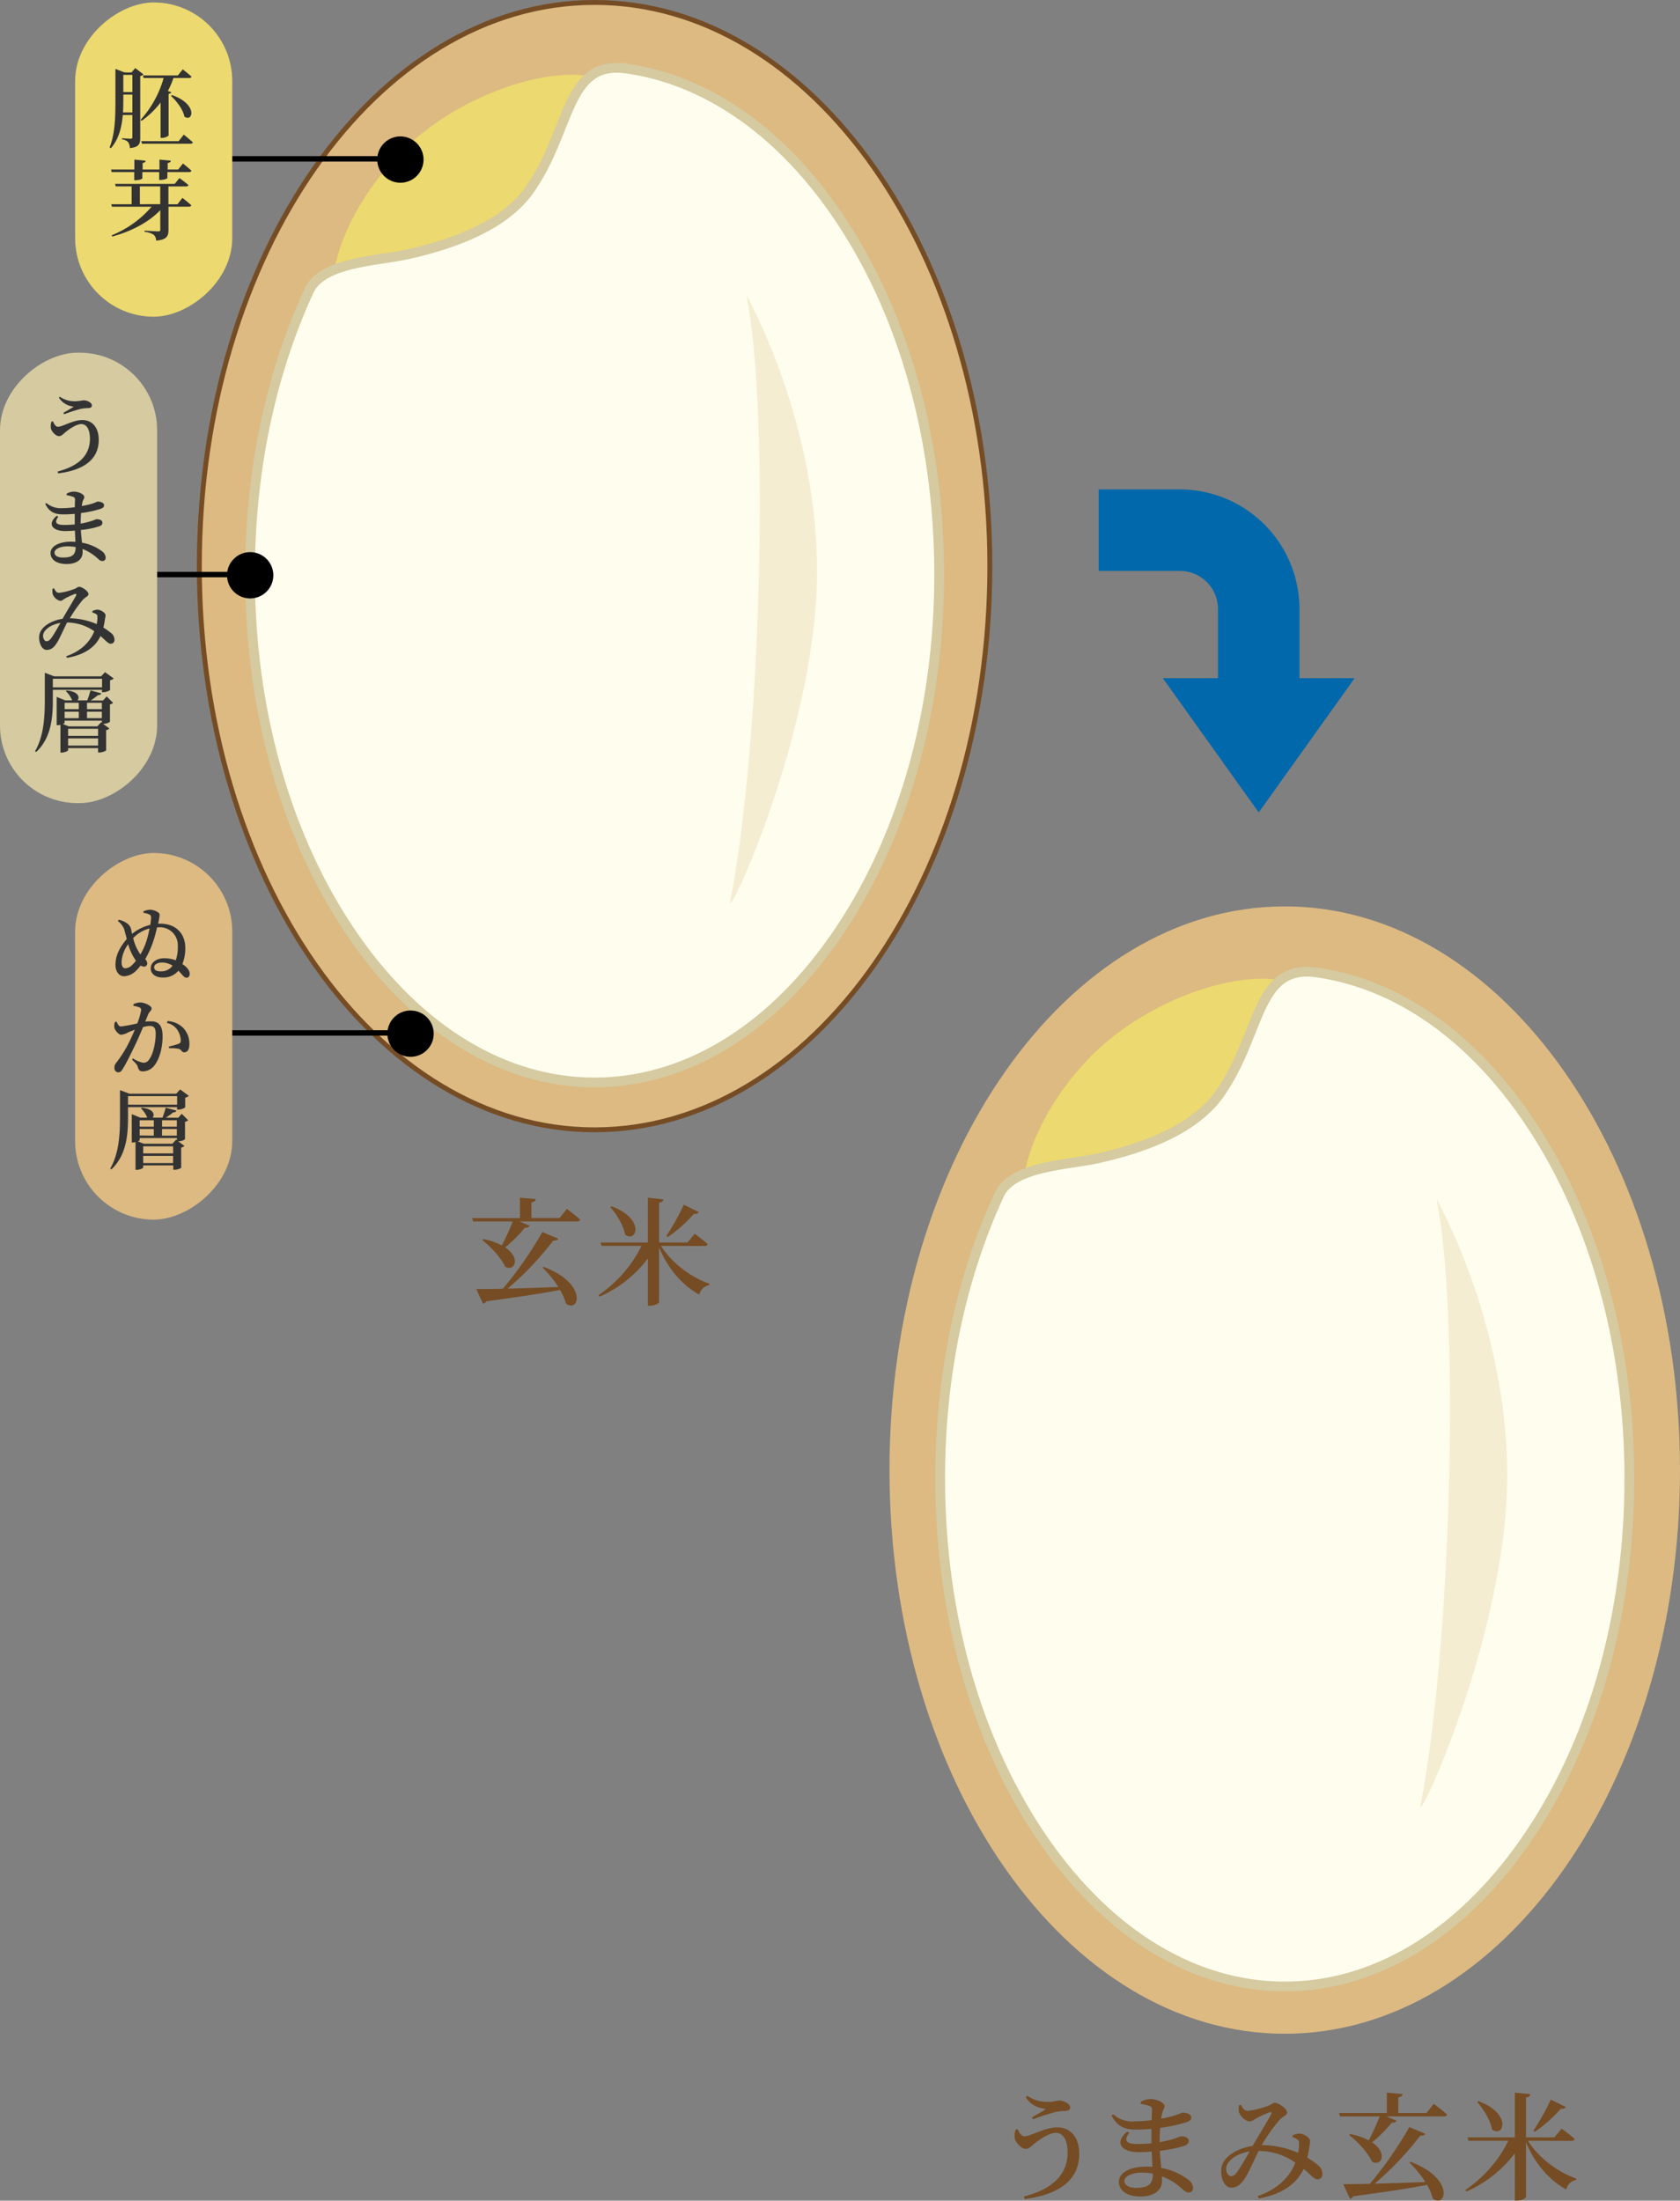 <svg xmlns="http://www.w3.org/2000/svg" viewBox="0 0 577.4 756.29"><rect x="0" y="0" width="577.4" height="756.29" fill="#808080" stroke="none"/><defs><style>.cls-1{fill:#754c24;}.cls-10,.cls-2{fill:#ddba82;}.cls-2,.cls-4,.cls-6{fill-rule:evenodd;}.cls-3,.cls-7{fill:none;}.cls-3{stroke:#754c24;stroke-width:1.68px;}.cls-3,.cls-5,.cls-7{stroke-miterlimit:8;}.cls-4,.cls-8{fill:#ecd96f;}.cls-5{fill:#fffdee;stroke:#d5caa0;stroke-width:3.36px;}.cls-6{fill:#f5edd1;}.cls-7{stroke:#000;stroke-width:1.87px;}.cls-9{fill:#333;}.cls-11{fill:#d5caa0;}.cls-12{fill:#0068ab;}</style></defs><g id="レイヤー_2" data-name="レイヤー 2"><g id="コンテンツ"><path class="cls-1" d="M194.82,415.44s2.88,2.16,4.56,3.68c-.08.44-.52.64-1.12.64H178.55l3.48,1.48a1.42,1.42,0,0,1-1.6.64,49.63,49.63,0,0,1-6.8,6.8c5.36,3.6,3.4,8.36,0,6.68-1.44-3.2-5-6.92-7.88-9.2l.36-.32a21.76,21.76,0,0,1,6.36,2.16,80,80,0,0,0,3.76-8.24H162.59l-.32-1.16h16.44v-7l5.4.48c-.08.55-.44,1-1.48,1.12v5.39h9.67Zm-8,19.92c15.24,5.72,12.32,16,7.68,12.64a19.83,19.83,0,0,0-2-4.72c-5.79,1.16-13.71,2.36-25.31,3.92A1.71,1.71,0,0,1,166,448l-2.32-5c2.12,0,5.28,0,9.16-.12a132.21,132.21,0,0,0,13.56-19.48l5.47,2.28c-.2.44-.76.76-1.72.64a107.33,107.33,0,0,1-15.67,16.52c5-.12,11-.32,17.43-.56a38.93,38.93,0,0,0-5.47-6.68Z"/><path class="cls-1" d="M227.2,428.16c3.72,6,10.44,10.84,16.59,13l-.08.48a4.27,4.27,0,0,0-3.36,3.28c-5.91-3.28-10.79-8.92-13.83-16.24v18.8c0,.44-1.64,1.24-3.08,1.24h-.76V432.48a41.88,41.88,0,0,1-16.6,13.12l-.36-.52a44,44,0,0,0,14.76-16.92H206.76l-.32-1.16h16.24V411.61l5.32.56c-.08.56-.4,1-1.48,1.12V427h9.76l2.48-3s2.79,2,4.47,3.56c-.12.44-.51.64-1.12.64Zm-17-13.6c11.72,4.36,8.56,12.72,4.64,9.72-.56-3.2-2.92-7-5.08-9.43Zm30,2a1.46,1.46,0,0,1-1.68.56,48,48,0,0,1-9,8l-.48-.4A77.8,77.8,0,0,0,235,414Z"/><path class="cls-1" d="M349.76,731.69c.52,1.32,1.4,2.48,2.32,2.48,2.12,0,7-3.08,11.24-3.08,4.64,0,7.6,3.44,7.6,9.08,0,9.12-7,14-18.72,15.56l-.28-.88c9.64-2.52,15-7.28,15-15.2,0-4.16-1.52-6.68-4-6.68s-5.84,2.48-7.44,3.72c-.88.72-1.8,1.8-2.92,1.8-1.52,0-3.28-2-3.72-3.28a6.57,6.57,0,0,1,.24-3.36Zm2.8-11,.44-.48a12.09,12.09,0,0,0,7.36,2.12c1.64,0,2.84-.44,3.56-.44,1.72,0,3.88,1,3.88,2.4,0,.68-.56,1.12-1.68,1.16a15.78,15.78,0,0,0-3.36.36,67.16,67.16,0,0,0-7.72,2.52l-.36-.68c1.64-.92,3.68-2.12,4.8-2.88C357.92,724.53,354.6,724.09,352.56,720.73Z"/><path class="cls-1" d="M392.12,722.29a6.74,6.74,0,0,1,3.28-.92c2.2,0,4.84,1.16,4.84,2.48,0,.8-.56,1.24-.8,2.24-.12.52-.24,1.16-.36,2a40.4,40.4,0,0,0,5-1.2c1.44-.44,2-.88,2.44-.88,1,0,2.88.44,2.88,1.64,0,1-.68,1.32-1.68,1.68a50.32,50.32,0,0,1-9,1.92c-.08,1.48-.16,3.12-.16,4.92a36.9,36.9,0,0,0,4.8-1.12c1.56-.48,2.2-.88,2.56-.88,1.32,0,2.64.4,2.64,1.52,0,.88-.6,1.36-1.44,1.72a44.94,44.94,0,0,1-8.48,1.72c.08,2.28.32,4.2.48,5.92a21.3,21.3,0,0,1,9.08,3.88,3.87,3.87,0,0,1,1.84,2.88,1.47,1.47,0,0,1-1.48,1.68c-.84,0-1.32-.44-2.2-1.2a21.16,21.16,0,0,0-7-4.36c0,.52,0,1,0,1.56,0,3.32-2.84,5.36-7.44,5.36-4.28,0-7.36-1.84-7.36-5.08s4.12-5.2,9.32-5.2c.76,0,1.48,0,2.2.08-.08-1.52-.16-3.32-.24-5.24-1.52.12-3.12.2-4.64.2-5.48,0-8.48-3.08-3.8-7.08l.68.44c-2.08,2.92-.72,3.84,2.92,3.84a46.82,46.82,0,0,0,4.76-.24v-1.76c0-1,0-2.12,0-3.2-1.72.16-3.52.24-5.32.24-3.84,0-6.4-1-8.4-4.8l.6-.44a9.71,9.71,0,0,0,7,2.44,53.21,53.21,0,0,0,6.2-.44c0-1.72.08-3,.08-3.52a1.22,1.22,0,0,0-.88-1.36,16.88,16.88,0,0,0-3-.72ZM396.24,747a19.45,19.45,0,0,0-3.8-.36c-3.56,0-6,1.36-6,2.88,0,1.36,1.48,2.36,3.84,2.36C394.64,751.89,396.24,750.69,396.24,747Z"/><path class="cls-1" d="M444.28,733.85a4.85,4.85,0,0,1,2.48-.6c1.6.08,3.52,1.52,3.52,2.48a20.47,20.47,0,0,1-.32,2.36c-.12.76-.32,2-.64,3.4a27.68,27.68,0,0,1,3.84,2.76,3.7,3.7,0,0,1,1.32,3,1.57,1.57,0,0,1-1.68,1.68c-1.2,0-2.36-1.56-4.76-3.6-2.48,5.48-7.84,8.8-15.35,10.2l-.48-.8c6.64-2.28,10.91-6.28,13-11.52a21.86,21.86,0,0,0-12.63-4c-1.68,3.36-3.68,7.92-4.72,9.36-1.44,2.2-2.72,3.24-4.76,3.24-2.32,0-3.76-3.64-3.32-6.72.6-4.12,5.8-6.88,10.76-7.64,2-3.48,5.52-9.24,6.28-10.76.36-.72.08-1-.52-.76a39.77,39.77,0,0,0-4.64,2.12c-.64.36-1.32,1-2.12,1-1.52,0-3.44-2-3.72-3.28a7.29,7.29,0,0,1,0-2.28l.64-.16c.68,1.12,1.16,2.08,2.32,2.08a28.81,28.81,0,0,0,6.72-1.6c1.48-.48,1.92-1.16,2.6-1.16,1.32,0,4.24,2,4.24,3.32,0,1-1.56,1.44-2.64,2.6a64.94,64.94,0,0,0-6.08,8.6,32.14,32.14,0,0,1,12.51,2.68,13.78,13.78,0,0,0,.32-3.36,1.36,1.36,0,0,0-.64-1.32,4.27,4.27,0,0,0-1.6-.68Zm-14.79,5.52c-4.08.6-7.4,2.84-8,5.24-.36,1.52.52,3.24,1.52,3.24s1.52-.48,2.4-1.72S428.17,741.69,429.49,739.37Z"/><path class="cls-1" d="M492.78,723s2.88,2.16,4.55,3.68c-.08.44-.52.64-1.12.64H476.5l3.48,1.48a1.42,1.42,0,0,1-1.6.64,49.63,49.63,0,0,1-6.8,6.8c5.36,3.6,3.4,8.36,0,6.68-1.44-3.2-5-6.92-7.88-9.2l.36-.32a21.76,21.76,0,0,1,6.36,2.16,80,80,0,0,0,3.76-8.24H460.54l-.32-1.16h16.44v-7l5.4.48c-.08.56-.44,1-1.48,1.12v5.4h9.68Zm-8,19.92c15.23,5.72,12.31,16,7.67,12.64a19.38,19.38,0,0,0-2-4.72c-5.8,1.16-13.72,2.36-25.32,3.92a1.71,1.71,0,0,1-1.16.84l-2.32-5c2.12,0,5.28,0,9.16-.12A132.21,132.21,0,0,0,484.38,731l5.48,2.28c-.2.44-.76.76-1.72.64a107.92,107.92,0,0,1-15.68,16.52c5-.12,11-.32,17.44-.56a38.5,38.5,0,0,0-5.48-6.68Z"/><path class="cls-1" d="M525.15,735.69c3.72,6,10.44,10.84,16.6,13l-.08.48a4.26,4.26,0,0,0-3.36,3.28c-5.92-3.28-10.8-8.92-13.84-16.24v18.8c0,.44-1.64,1.24-3.08,1.24h-.76V740A41.88,41.88,0,0,1,504,753.13l-.36-.52a44,44,0,0,0,14.76-16.92H504.71l-.32-1.16h16.24v-15.4l5.32.56c-.08.56-.4,1-1.48,1.12v13.72h9.76l2.48-3s2.8,2,4.48,3.56c-.12.44-.52.64-1.12.64Zm-17-13.6c11.72,4.36,8.56,12.72,4.64,9.72-.56-3.2-2.92-7-5.08-9.44Zm30,2a1.47,1.47,0,0,1-1.68.56,48.35,48.35,0,0,1-9,8l-.48-.4a77.38,77.38,0,0,0,6-10.72Z"/><path class="cls-2" d="M68.51,194.56C68.51,87.57,129.33.84,204.35.84S340.2,87.57,340.2,194.56,279.38,388.27,204.35,388.27,68.51,301.54,68.51,194.56Z"/><path class="cls-3" d="M68.51,194.56C68.51,87.57,129.33.84,204.35.84S340.2,87.57,340.2,194.56,279.38,388.27,204.35,388.27,68.51,301.54,68.51,194.56Z"/><path class="cls-4" d="M136.66,53.48c15.89-16.78,40.61-27.11,58.11-27.75,7.08-.26,13,1.06,16.62,4.18,14.39,12.3-2.66,47.13-25,70.7s-51.56,32.11-65.29,19.1S114.33,77,136.66,53.48Z"/><path class="cls-5" d="M204.35,372c-30.72,0-59.92-17.53-82.24-49.35-23.34-33.28-36.2-77.77-36.2-125.27,0-35.27,7.09-68.89,20.3-97.49,4.58-9.9,23.61-10.2,33.82-12.47,16.81-3.74,33.45-10.21,41.85-22,14.57-20.55,12.33-44.83,33.4-41.87,26.65,3.75,51.66,20.59,71.32,48.62,23.34,33.28,36.19,77.76,36.19,125.26s-12.85,92-36.19,125.27C264.28,354.5,235.07,372,204.35,372Z"/><path class="cls-6" d="M256.5,101.37s25.17,44.18,24.29,97.62S249.37,318.12,251,309.56C261.63,255.26,264.61,140.88,256.5,101.37Z"/><circle cx="137.61" cy="54.84" r="7.96"/><line class="cls-7" x1="136.14" y1="54.59" x2="49.17" y2="54.59"/><circle cx="85.98" cy="197.7" r="7.96"/><line class="cls-7" x1="84.52" y1="197.45" x2="13.83" y2="197.45"/><circle cx="141.1" cy="355.23" r="7.96"/><line class="cls-7" x1="139.64" y1="354.98" x2="68.95" y2="354.98"/><rect class="cls-8" x="-1.18" y="27.84" width="108" height="54" rx="27" transform="translate(107.66 2.02) rotate(90)"/><path class="cls-9" d="M49.31,25.57a1.91,1.91,0,0,1-1.11.54V47.38c0,2-.39,3.21-3.57,3.51a3.7,3.7,0,0,0-.57-2,3.19,3.19,0,0,0-2.13-1V47.5s2.4.18,2.94.18.63-.18.63-.6V39.52H42.2c-.33,4-1.29,8.19-4.08,11.4l-.45-.24c2-5,2-11.28,2-16.89V23.68l3.12,1.21H45.2l1.29-1.5ZM45.5,38.65V32.51H42.38v1.26c0,1.52,0,3.17-.12,4.88ZM42.38,25.73v5.91H45.5V25.73Zm5.94,15.44a35.79,35.79,0,0,0,7.92-14.36H49.37l-.24-.88h12l1.68-2.09s1.86,1.43,3,2.48c-.09.33-.39.49-.81.49h-5.4a29.26,29.26,0,0,1-1.89,4.46l1.17.42c-.09.28-.39.45-.93.58v14.3a3.36,3.36,0,0,1-2.25.81h-.51V35.23a29.68,29.68,0,0,1-6.54,6.3Zm14.85,5.1s1.92,1.56,3.12,2.64c-.06.33-.39.48-.81.48H48.8l-.24-.87H61.4ZM59.12,32.68c9.12,3.21,7.08,9.51,4.26,7.38-.48-2.46-2.7-5.33-4.59-7.11Z"/><path class="cls-9" d="M38.36,59.14l-.18-.87h8V54.85l3.84.37c0,.42-.27.68-1,.8v2.25h5.79V54.85l3.9.37c-.06.42-.3.68-1.08.8v2.25h3.6l1.65-2.09s1.86,1.46,2.91,2.48c-.09.33-.39.48-.81.48H57.53v2c0,.24-1,.66-2.37.7h-.45V59.14H48.92v2.13c0,.27-1.14.66-2.31.66h-.48V59.14ZM62.69,68s1.92,1.47,3.06,2.55c-.09.33-.39.48-.84.48h-7v8c0,2-.54,3.39-4.26,3.66a2.67,2.67,0,0,0-.81-2,6.53,6.53,0,0,0-3.15-1v-.42s3.84.24,4.62.24.78-.18.78-.63V72.22c-3.81,4-9.66,7.2-16.5,9.06l-.21-.42A35.73,35.73,0,0,0,52.1,71.05H38.48l-.24-.87h7V64.06H39.8l-.27-.87H60.05l1.62-2s1.92,1.38,3.09,2.4c-.09.33-.36.48-.78.48H57.89v6.12H61Zm-7.62,2.16V64.06h-7v6.12Z"/><rect class="cls-10" x="-10.18" y="329.13" width="126" height="54" rx="27" transform="translate(408.95 303.32) rotate(90)"/><path class="cls-9" d="M49.28,313.2a5.81,5.81,0,0,1,2.4-.57,5.29,5.29,0,0,1,2.58.87,1.09,1.09,0,0,1,.57,1.23,19.06,19.06,0,0,1-.51,2.7,6.52,6.52,0,0,1,.78,0c5.4,0,8.58,3.48,8.58,8.28a13.93,13.93,0,0,1-1,5.58c1.74,1.17,2.52,2.34,2.52,3.36,0,.84-.48,1.35-1,1.35s-.84-.21-1.35-.75-.93-1.05-1.53-1.65A6.7,6.7,0,0,1,56,335.94c-2.76,0-4.2-1.41-4.2-3.15,0-2.1,2.1-3.48,4.62-3.48a12.13,12.13,0,0,1,4,.69,13.72,13.72,0,0,0,.69-4.77,6.18,6.18,0,0,0-6.36-6.57H54c-.18.78-.39,1.56-.6,2.4a33.87,33.87,0,0,1-3.51,8.58A2,2,0,0,1,50.6,331a1.09,1.09,0,0,1-1.08,1.2,2.17,2.17,0,0,1-1.17-.39,17.14,17.14,0,0,1-1.53,1.74,6.31,6.31,0,0,1-4.14,1.95c-1.92,0-3-1.83-3-3.87,0-3.48,1.65-6.27,3.9-8.94-.48-1.77-.75-2.88-1-3.63a7.46,7.46,0,0,0-2.1-2.58l.33-.39a7.53,7.53,0,0,1,3.15,1.44A3.63,3.63,0,0,1,45.17,320l.21.93a15.93,15.93,0,0,1,6.27-3.09,21.11,21.11,0,0,0,.27-2.46c0-.63-.12-.9-.6-1.11a6.68,6.68,0,0,0-2-.57Zm-3.84,18.39a11.61,11.61,0,0,0,1.29-1.41,18.34,18.34,0,0,1-2.67-5.7,11.41,11.41,0,0,0-2.28,6.09c0,1.53.51,2.19,1.23,2.19A3.33,3.33,0,0,0,45.44,331.59Zm6-12.54a12.16,12.16,0,0,0-5.67,3.33A16,16,0,0,0,48.26,328a23.63,23.63,0,0,0,2.4-5.7C50.93,321.3,51.2,320.16,51.41,319.05Zm7.89,12.84a6.72,6.72,0,0,0-3.63-1.11c-1.44,0-2.73.63-2.73,1.62,0,.75.57,1.41,2.16,1.41A4.84,4.84,0,0,0,59.3,331.89Z"/><path class="cls-9" d="M45.86,345.11a5.28,5.28,0,0,1,2.4-.6c1.32,0,3.84,1.11,3.84,2,0,.78-.75,1.17-1.14,2-.24.6-.6,1.53-1.05,2.58A20.75,20.75,0,0,1,52.1,351c2.31,0,3.78,1.35,3.78,5.13s-1,7.92-3,10.26a5.12,5.12,0,0,1-3.78,1.8c-1.11,0-1.44-.45-1.8-1.71-.18-.51-.36-.81-1.92-2.31l.3-.45a9.72,9.72,0,0,0,3.51,1.5A2.28,2.28,0,0,0,51.32,364c1.26-1.62,2.19-5.61,2.19-8.76,0-1.8-.48-2.67-2-2.67a8.79,8.79,0,0,0-2.34.42c-.84,1.95-1.77,4.17-2.61,5.91-1.5,3.12-3.18,6.57-4.35,8.4-.57,1-1,1.23-1.65,1.23a1.42,1.42,0,0,1-1.23-1.56,2.31,2.31,0,0,1,.6-1.71,41,41,0,0,0,4.56-7.32c.63-1.26,1.26-2.7,1.83-4.05-.9.33-1.71.63-2.28.9a6.07,6.07,0,0,1-2.4.81c-.81,0-2.1-1.38-2.34-2.49a3.71,3.71,0,0,1,.24-1.92l.51-.09c.45.9.75,1.65,1.53,1.65a45.9,45.9,0,0,0,5.61-1.05,23.23,23.23,0,0,0,1.32-4.56.85.85,0,0,0-.45-.87,7.89,7.89,0,0,0-2.22-.6Zm11.73,5.79a8.28,8.28,0,0,1,5.31,2.28,7.83,7.83,0,0,1,2.19,5.73c0,1.53-.54,2.7-1.71,2.73-1,0-1-.9-1.89-1.2a15.93,15.93,0,0,0-3.33-.21l-.15-.57a29.81,29.81,0,0,0,3.27-.9c.66-.24.87-.57.84-1.38A6.9,6.9,0,0,0,61,354a5.65,5.65,0,0,0-3.66-2.46Z"/><path class="cls-9" d="M64.88,376.58a2.24,2.24,0,0,1-1.23.63v3.36a4.31,4.31,0,0,1-2.31.75h-.48v-.84H44v3.24c0,5.61-.3,13.08-5.73,18.15l-.39-.27c3.06-5.28,3.36-11.88,3.36-17.85v-9.12l3.24,1.23H60.56l1.35-1.47Zm-4,3.06V376.7H44v2.94Zm1.59,3.12L64.67,385a2,2,0,0,1-1.08.51v6a3.79,3.79,0,0,1-2.28.69h-.09l2.16,1.59a1.76,1.76,0,0,1-1.11.57v7A4.52,4.52,0,0,1,60,402h-.45v-1.5H49.22v.72c0,.24-1.17.81-2.25.81h-.39v-9.54a3.1,3.1,0,0,1-.9.12h-.39v-9.72l2.94,1.2H50.6a8.8,8.8,0,0,0-2.16-3.18l.27-.21c4.17.33,4.59,2.49,3.72,3.39h3.42c.39-1.05.84-2.43,1.11-3.42l3.69,1c-.12.36-.45.63-1.11.6A27.57,27.57,0,0,1,57,384.11h4.26Zm-1.65,9.09v-.75H48v.69c0,.12-.24.27-.6.45l2,.81h9.84l1.29-1.41ZM48,385v2.19h4.86V385Zm4.86,5.28V388H48v2.22Zm6.63,3.66H49.22v2.43H59.51Zm0,5.76v-2.46H49.22v2.46Zm1.29-12.51V385H55.7v2.19Zm-5.1,3.09h5.1V388H55.7Z"/><rect class="cls-11" x="-50.4" y="171.6" width="154.8" height="54" rx="26.65" transform="translate(225.6 171.6) rotate(90)"/><path class="cls-9" d="M18.22,144.8c.36,1,1,1.86,1.68,1.86,1.62,0,5.19-2.31,8.37-2.31,3.45,0,5.67,2.61,5.67,6.78,0,6.81-5.22,10.47-13.95,11.55l-.21-.63c7.14-1.87,11.13-5.43,11.13-11.31,0-3.06-1.09-5-2.94-5s-4.29,1.83-5.49,2.79c-.66.54-1.32,1.35-2.19,1.35-1.14,0-2.43-1.47-2.76-2.49a4.94,4.94,0,0,1,.18-2.52Zm2-8.13.33-.33A9,9,0,0,0,26,137.9a25.11,25.11,0,0,0,2.67-.33c1.32,0,2.91.78,2.91,1.8,0,.51-.42.87-1.24.87a17.22,17.22,0,0,0-2.54.27,49.86,49.86,0,0,0-5.76,1.86l-.27-.51c1.23-.66,2.76-1.56,3.6-2.13A6.65,6.65,0,0,1,20.26,136.67Z"/><path class="cls-9" d="M22.9,169.67a5,5,0,0,1,2.43-.72c1.68,0,3.63.9,3.63,1.86,0,.6-.42.93-.6,1.68-.09.39-.18.84-.27,1.41a31,31,0,0,0,3.69-.84c1.08-.36,1.53-.69,1.79-.69.79,0,2.2.33,2.2,1.23,0,.75-.51,1-1.26,1.29a36,36,0,0,1-6.66,1.41c-.06,1.11-.12,2.34-.12,3.63a25.61,25.61,0,0,0,3.54-.84c1.17-.33,1.65-.66,1.92-.66,1,0,2,.33,2,1.14s-.44,1.05-1.07,1.29a27.34,27.34,0,0,1-6.33,1.26c.09,1.71.27,3.09.39,4.38a16,16,0,0,1,6.75,2.85,3,3,0,0,1,1.38,2.19,1.1,1.1,0,0,1-1.12,1.26c-.65,0-1-.3-1.61-.87a16.57,16.57,0,0,0-5.19-3.27c0,.39,0,.77,0,1.17,0,2.46-2.1,4-5.52,4-3.21,0-5.49-1.38-5.49-3.77s3.06-3.9,6.93-3.9c.54,0,1.08,0,1.62.06q-.09-1.71-.18-3.87c-1.11.09-2.31.15-3.45.15-4.05,0-6.3-2.28-2.79-5.25l.51.33c-1.53,2.16-.54,2.82,2.1,2.82a34.68,34.68,0,0,0,3.57-.18v-1.29c0-.75,0-1.56,0-2.34-1.26.12-2.58.18-3.93.18-2.85,0-4.77-.72-6.21-3.6l.39-.3a7.51,7.51,0,0,0,5.19,1.77,33.4,33.4,0,0,0,4.59-.33c0-1.23.06-2.22.06-2.58a.91.91,0,0,0-.69-1,11.24,11.24,0,0,0-2.16-.54ZM26,188a17.11,17.11,0,0,0-2.85-.24c-2.61,0-4.41,1-4.41,2.13s1.14,1.71,2.88,1.71C24.73,191.6,26,190.76,26,188Z"/><path class="cls-9" d="M31.74,210a4.12,4.12,0,0,1,1.87-.48c1.2.09,2.67,1.17,2.67,1.89A15.57,15.57,0,0,1,36,213.2c-.08.57-.23,1.5-.47,2.48a21.75,21.75,0,0,1,2.81,2,2.91,2.91,0,0,1,1,2.25,1.24,1.24,0,0,1-1.29,1.29c-.93,0-1.75-1.17-3.51-2.64-1.86,4.05-5.85,6.51-11.49,7.5l-.33-.54c4.95-1.71,8.1-4.71,9.69-8.61a16.47,16.47,0,0,0-9.36-3c-1.26,2.52-2.73,5.87-3.51,7-1.05,1.66-2,2.41-3.54,2.41-1.71,0-2.82-2.7-2.49-5,.45-3.08,4.35-5.12,8-5.69,1.47-2.61,4.05-6.84,4.62-7.92.27-.57.06-.75-.42-.6a26.4,26.4,0,0,0-3.39,1.56c-.48.27-1,.81-1.56.81A3.65,3.65,0,0,1,18.07,204a5.47,5.47,0,0,1,0-1.71l.48-.12c.48.84.84,1.56,1.71,1.56a20.55,20.55,0,0,0,4.95-1.2c1.14-.36,1.47-.87,2-.87,1,0,3.21,1.53,3.21,2.52,0,.72-1.2,1.08-2,2A46.92,46.92,0,0,0,24,212.48a24.31,24.31,0,0,1,9.24,2,10.4,10.4,0,0,0,.24-2.46c0-.54-.07-.75-.45-1a4.45,4.45,0,0,0-1.24-.48Zm-11,4.08c-3,.48-5.46,2.16-5.88,3.9-.27,1.14.39,2.39,1.08,2.39s1.14-.35,1.8-1.25S19.78,215.84,20.77,214.1Z"/><path class="cls-9" d="M39.07,233.15a2.24,2.24,0,0,1-1.24.63v3.36a4.23,4.23,0,0,1-2.3.75h-.48v-.84H18.16v3.24c0,5.61-.3,13.08-5.73,18.15l-.39-.27c3.06-5.28,3.36-11.88,3.36-17.85V231.2l3.24,1.23h16.1L36.1,231Zm-4,3.06v-2.94H18.16v2.94Zm1.59,3.12,2.22,2.22a2.06,2.06,0,0,1-1.08.51v6a3.83,3.83,0,0,1-2.29.69h-.08l2.16,1.59a1.79,1.79,0,0,1-1.12.57v7a4.44,4.44,0,0,1-2.3.69H33.7v-1.5H23.41v.72c0,.24-1.17.81-2.25.81h-.39v-9.54a3.1,3.1,0,0,1-.9.12h-.39v-9.72l2.94,1.2h2.37a8.8,8.8,0,0,0-2.16-3.18l.27-.21c4.17.33,4.59,2.49,3.72,3.39H30c.39-1.05.84-2.43,1.11-3.42l3.69,1c-.12.36-.45.63-1.11.6a27.57,27.57,0,0,1-2.52,1.86h4.26ZM35,248.42v-.75H22.21v.69c0,.12-.24.27-.6.45l2,.81h9.84l1.29-1.41Zm-12.78-6.9v2.19h4.86v-2.19Zm4.86,5.28v-2.22H22.21v2.22Zm6.63,3.66H23.41v2.43H33.7Zm0,5.76v-2.46H23.41v2.46ZM35,243.71v-2.19h-5.1v2.19Zm-5.1,3.09H35v-2.22h-5.1Z"/><path class="cls-2" d="M305.71,505.2c0-107,60.82-193.71,135.85-193.71S577.4,398.22,577.4,505.2,516.58,698.92,441.56,698.92,305.71,612.19,305.71,505.2Z"/><path class="cls-4" d="M373.86,364.13c15.9-16.78,40.62-27.11,58.11-27.75,7.08-.27,13,1.06,16.63,4.18,14.38,12.29-2.67,47.13-25,70.7s-51.56,32.11-65.3,19.1-6.77-42.67,15.55-66.23Z"/><path class="cls-5" d="M441.56,682.68c-30.72,0-59.93-17.53-82.25-49.36C336,600,323.12,555.56,323.12,508.06c0-35.28,7.09-68.89,20.3-97.49,4.58-9.9,23.6-10.2,33.82-12.47,16.81-3.74,33.45-10.21,41.84-22.05,14.57-20.55,12.33-44.83,33.41-41.87,26.65,3.75,51.66,20.59,71.31,48.62C547.14,416.08,560,460.56,560,508.06s-12.85,92-36.19,125.26C501.48,665.15,472.27,682.68,441.56,682.68Z"/><path class="cls-6" d="M493.7,412s25.17,44.17,24.29,97.62-31.41,119.12-29.74,110.57C498.83,565.91,501.81,451.53,493.7,412Z"/><path class="cls-12" d="M446.61,240.13h-28V209.27a13.09,13.09,0,0,0-13.07-13.07H377.6v-28h27.94a41.12,41.12,0,0,1,41.07,41.07Z"/><polygon class="cls-12" points="399.66 233.07 432.61 279.2 465.56 233.07 399.66 233.07"/></g></g></svg>